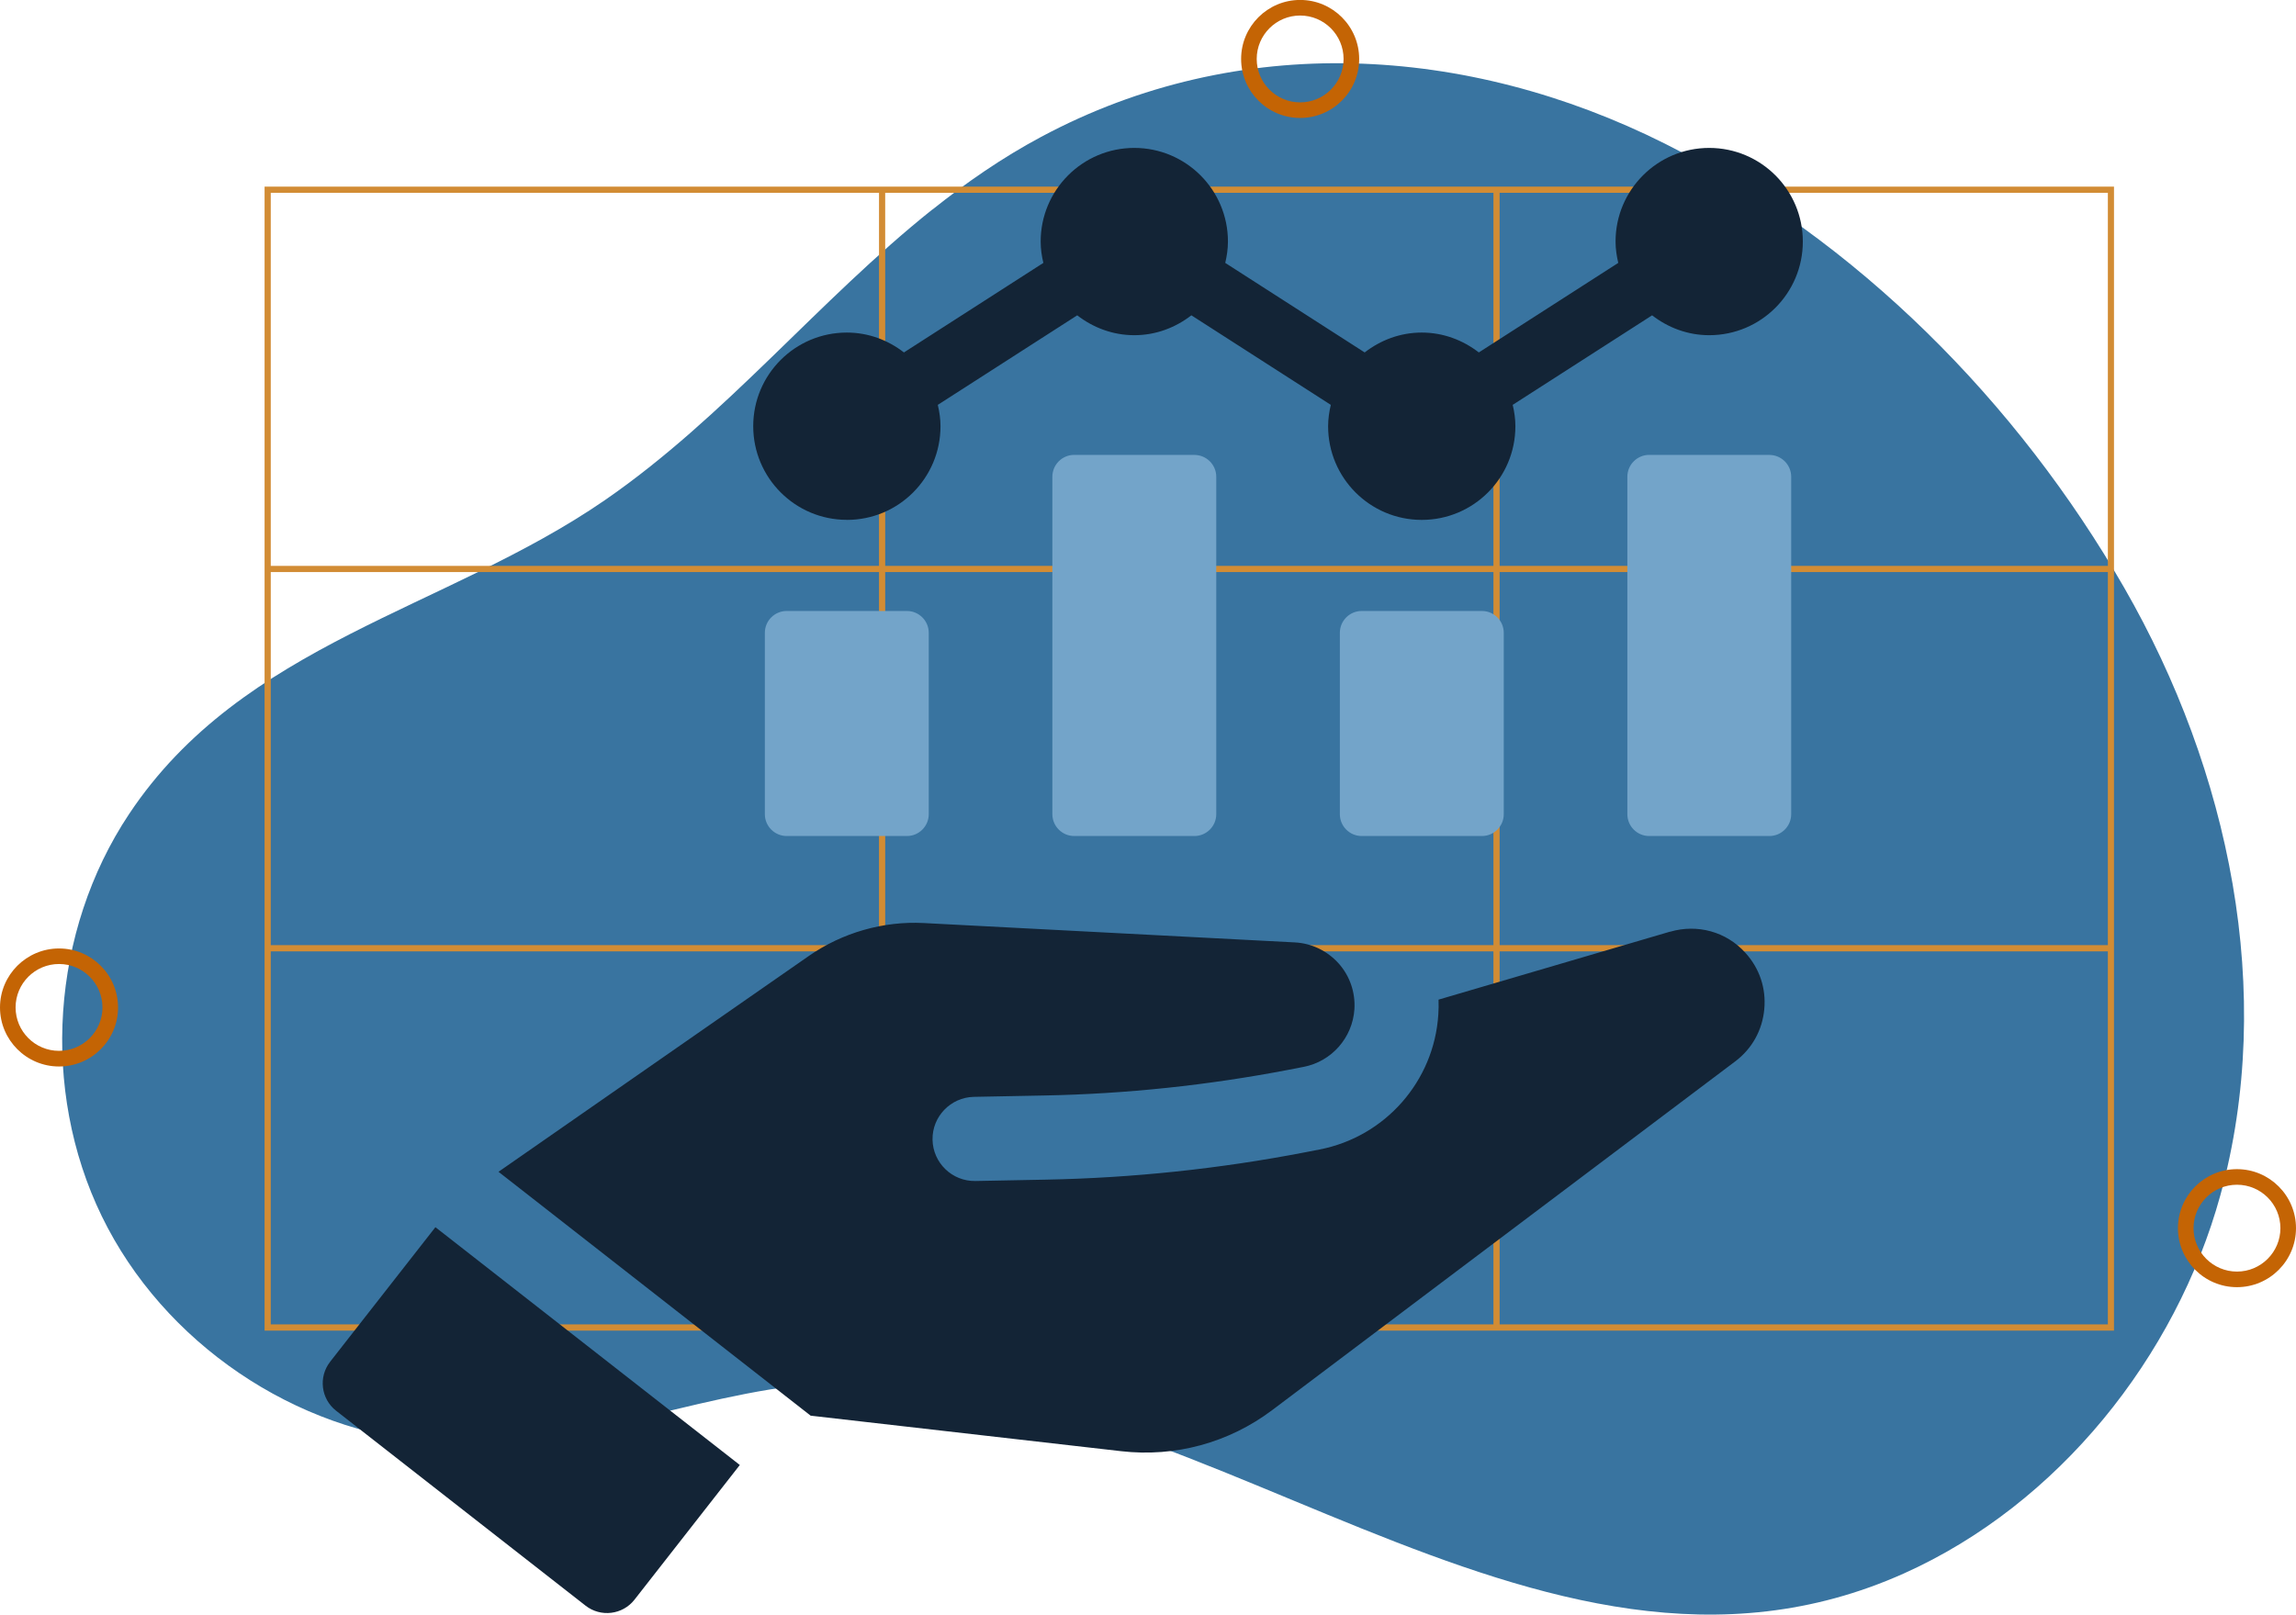 <?xml version="1.0" encoding="UTF-8"?>
<svg xmlns="http://www.w3.org/2000/svg" id="Layer_2" viewBox="0 0 400.66 281.83">
  <defs>
    <style>.cls-1{fill:#c46404;}.cls-1,.cls-2,.cls-3,.cls-4,.cls-5{stroke-width:0px;}.cls-2{fill:#3974a0;}.cls-3{fill:#73a4c9;}.cls-4{fill:#132436;}.cls-5{fill:#d28c34;}</style>
  </defs>
  <g id="Layer_3">
    <path class="cls-2" d="M162.7,36.57c-19.86,15.84-36.13,36.24-57.16,50.74-27.73,19.11-63.16,24.94-83.02,54.79-13.6,20.44-15.49,48.13-4.75,70.21,10.74,22.07,33.72,37.69,58.2,39.51,23.05,1.71,44.18-8.43,66.76-10.34,64.64-5.47,125.26,61.98,189.53,33.16,26.91-12.07,47.43-37.77,55.19-65.97,9.75-35.42,1.56-74.18-16.74-106.03-18.61-32.39-46.65-60.76-80.19-77.57-34.5-17.29-74.35-19.67-108.89-1.15-6.78,3.63-13.01,7.95-18.93,12.67Z"></path>
    <path class="cls-5" d="M261.69,32.58H46.17v199.68h322.73V32.58h-107.22ZM154.47,33.66h106.14v65.12h-106.14V33.66ZM260.61,164.98h-106.14v-65.12h106.14v65.12ZM47.25,33.66h106.14v65.12H47.25V33.66ZM47.25,99.86h106.14v65.12H47.25v-65.12ZM153.39,231.18H47.25v-65.12h106.14v65.12ZM260.61,231.18h-106.14v-65.12h106.14v65.12ZM367.83,231.18h-106.14v-65.12h106.14v65.12ZM367.83,164.98h-106.14v-65.12h106.14v65.12ZM261.69,98.78V33.66h106.14v65.12h-106.14Z"></path>
    <path class="cls-1" d="M10.3,186.16c-5.68,0-10.3-4.62-10.3-10.3s4.62-10.3,10.3-10.3,10.3,4.62,10.3,10.3-4.62,10.3-10.3,10.3ZM10.3,168.27c-4.18,0-7.58,3.4-7.58,7.58s3.4,7.58,7.58,7.58,7.58-3.4,7.58-7.58-3.4-7.58-7.58-7.58Z"></path>
    <path class="cls-1" d="M226.88,20.59c-5.68,0-10.3-4.62-10.3-10.3s4.62-10.3,10.3-10.3,10.3,4.62,10.3,10.3-4.62,10.3-10.3,10.3ZM226.88,2.71c-4.18,0-7.58,3.4-7.58,7.58s3.4,7.58,7.58,7.58,7.58-3.4,7.58-7.58-3.4-7.58-7.58-7.58Z"></path>
    <path class="cls-1" d="M390.36,224.68c-5.68,0-10.3-4.62-10.3-10.3s4.62-10.3,10.3-10.3,10.3,4.62,10.3,10.3-4.62,10.3-10.3,10.3ZM390.36,206.8c-4.18,0-7.58,3.4-7.58,7.58s3.4,7.58,7.58,7.58,7.58-3.4,7.58-7.58-3.4-7.58-7.58-7.58Z"></path>
  </g>
  <g id="Layer_4">
    <path class="cls-4" d="M57.6,237.72c-2.06,2.64-1.59,6.47,1.05,8.53l43.54,34.03c2.64,2.06,6.47,1.59,8.53-1.05l18.38-23.51-53.12-41.51-18.38,23.5Z"></path>
    <path class="cls-4" d="M291.41,162.63l-40.38,11.86c.03.9.02,1.77-.04,2.62-.75,11.64-9.28,21.32-20.73,23.54l-2.58.5c-14.87,2.87-30.05,4.47-45.12,4.76l-12.35.24c-4.06.07-7.4-3.16-7.48-7.2-.08-4.05,3.16-7.4,7.2-7.49l12.35-.24c14.23-.27,28.56-1.79,42.61-4.49l2.58-.5c4.9-.94,8.55-5.08,8.88-10.07.18-2.95-.8-5.8-2.76-8-2-2.21-4.7-3.5-7.63-3.66l-64.75-3.38c-7.07-.37-14.19,1.67-20.03,5.72l-54.19,37.7,54.47,42.57,54.19,6.2c9.42,1.08,18.78-1.47,26.35-7.17l80.8-60.87c2.94-2.21,4.73-5.44,5.07-9.1.35-3.65-.83-7.16-3.31-9.87-3.3-3.66-8.34-5.06-13.14-3.66Z"></path>
    <path class="cls-3" d="M137.29,106.65h20.97c2.1,0,3.81,1.71,3.81,3.81v31.66c0,2.1-1.71,3.81-3.81,3.81h-20.98c-2.1,0-3.81-1.71-3.81-3.81v-31.66c0-2.11,1.71-3.81,3.81-3.81Z"></path>
    <path class="cls-3" d="M187.46,79.41h20.97c2.1,0,3.81,1.71,3.81,3.81v58.9c0,2.1-1.71,3.81-3.81,3.81h-20.97c-2.11,0-3.82-1.71-3.82-3.82v-58.89c0-2.11,1.71-3.82,3.82-3.82Z"></path>
    <path class="cls-3" d="M237.62,106.65h20.98c2.1,0,3.81,1.71,3.81,3.81v31.66c0,2.11-1.71,3.81-3.81,3.81h-20.98c-2.1,0-3.81-1.71-3.81-3.81v-31.66c0-2.11,1.71-3.81,3.81-3.81Z"></path>
    <path class="cls-3" d="M287.79,79.41h20.97c2.1,0,3.81,1.71,3.81,3.81v58.9c0,2.1-1.71,3.81-3.81,3.81h-20.97c-2.11,0-3.81-1.71-3.81-3.81v-58.9c0-2.11,1.71-3.82,3.82-3.82Z"></path>
    <path class="cls-4" d="M147.78,90.75c9.03,0,16.34-7.31,16.34-16.35,0-1.29-.19-2.52-.47-3.73l24.33-15.63c2.76,2.14,6.19,3.47,9.96,3.47s7.19-1.33,9.96-3.47l24.33,15.63c-.28,1.2-.47,2.44-.47,3.73,0,9.03,7.32,16.35,16.34,16.35s16.34-7.31,16.34-16.35c0-1.29-.18-2.52-.47-3.73l24.33-15.63c2.76,2.14,6.19,3.47,9.96,3.47,9.03,0,16.34-7.32,16.34-16.35s-7.32-16.34-16.34-16.34-16.34,7.32-16.34,16.34c0,1.29.19,2.53.47,3.73l-24.33,15.63c-2.77-2.14-6.19-3.47-9.96-3.47s-7.2,1.33-9.96,3.47l-24.33-15.63c.28-1.2.47-2.44.47-3.73,0-9.02-7.32-16.34-16.34-16.34s-16.34,7.32-16.34,16.34c0,1.29.18,2.53.47,3.73l-24.33,15.63c-2.76-2.14-6.19-3.47-9.96-3.47-9.03,0-16.34,7.32-16.34,16.34s7.32,16.35,16.34,16.35Z"></path>
  </g>
</svg>
